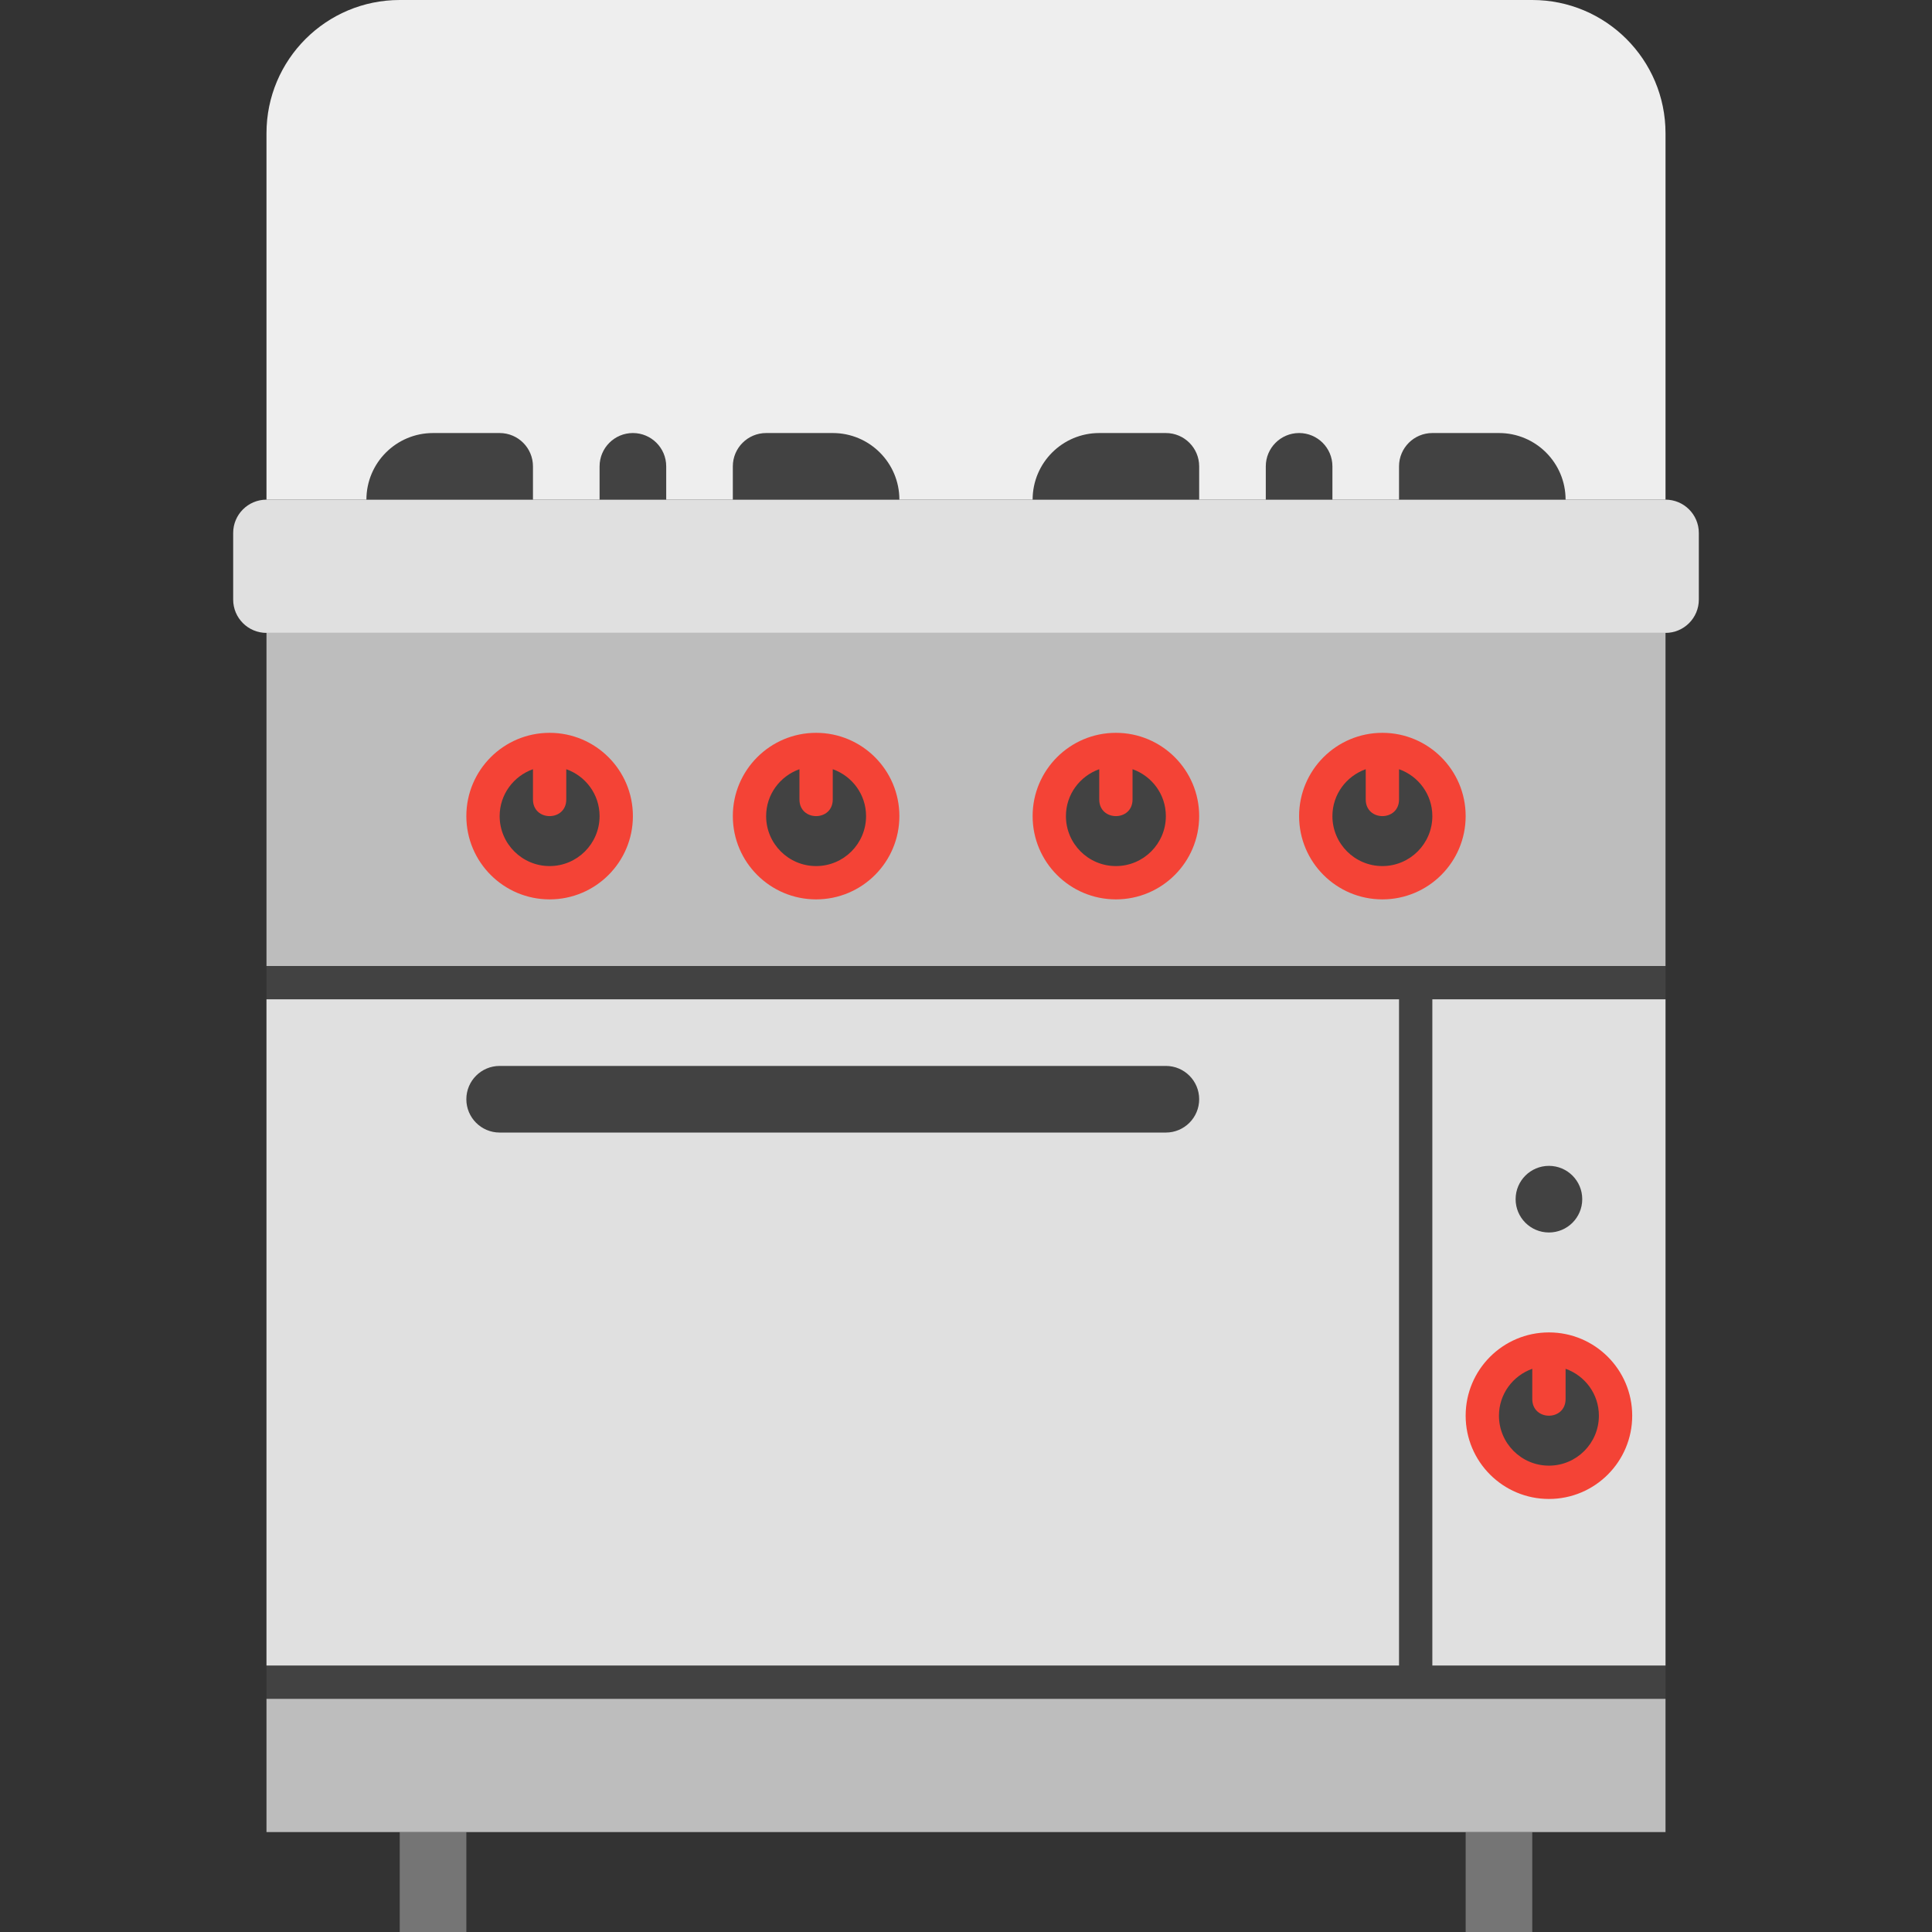 <?xml version="1.0" encoding="iso-8859-1"?>
<!-- Uploaded to: SVG Repo, www.svgrepo.com, Generator: SVG Repo Mixer Tools -->
<svg version="1.1" id="Layer_1" xmlns="http://www.w3.org/2000/svg" xmlns:xlink="http://www.w3.org/1999/xlink" 
	 viewBox="0 0 512 512" xml:space="preserve">
<rect x="0" y="0" width="512" height="512" fill="#333333" stroke="none"/>
<g>
	<rect x="105.931" y="485.517" style="fill:#757575;" width="17.655" height="26.483"/>
	<rect x="388.414" y="485.517" style="fill:#757575;" width="17.655" height="26.483"/>
</g>
<rect x="70.621" y="256" style="fill:#424242;" width="370.759" height="194.207"/>
<g>
	<rect x="70.621" y="167.724" style="fill:#BDBDBD;" width="370.759" height="88.276"/>
	<rect x="70.621" y="450.207" style="fill:#BDBDBD;" width="370.759" height="35.31"/>
</g>
<g>
	<rect x="70.621" y="264.828" style="fill:#E0E0E0;" width="300.138" height="176.552"/>
	<rect x="379.586" y="264.828" style="fill:#E0E0E0;" width="61.793" height="176.552"/>
</g>
<circle style="fill:#F44336;" cx="410.483" cy="375.172" r="22.069"/>
<path style="fill:#424242;" d="M414.897,362.743v8.015c0,5.888-8.828,5.888-8.828,0v-8.015c-5.129,1.827-8.828,6.674-8.828,12.429
	c0,7.309,5.932,13.241,13.241,13.241s13.241-5.932,13.241-13.241C423.724,369.417,420.025,364.562,414.897,362.743z"/>
<circle style="fill:#F44336;" cx="145.655" cy="216.276" r="22.069"/>
<path style="fill:#424242;" d="M150.069,203.847v8.015c0,5.888-8.828,5.888-8.828,0v-8.015c-5.129,1.827-8.828,6.674-8.828,12.429
	c0,7.309,5.932,13.241,13.241,13.241s13.241-5.932,13.241-13.241C158.897,210.52,155.198,205.665,150.069,203.847z"/>
<circle style="fill:#F44336;" cx="366.345" cy="216.276" r="22.069"/>
<path style="fill:#424242;" d="M370.759,203.847v8.015c0,5.888-8.828,5.888-8.828,0v-8.015c-5.129,1.827-8.828,6.674-8.828,12.429
	c0,7.309,5.932,13.241,13.241,13.241s13.241-5.932,13.241-13.241C379.586,210.52,375.887,205.665,370.759,203.847z"/>
<circle style="fill:#F44336;" cx="216.276" cy="216.276" r="22.069"/>
<path style="fill:#424242;" d="M220.69,203.847v8.015c0,5.888-8.828,5.888-8.828,0v-8.015c-5.129,1.827-8.828,6.674-8.828,12.429
	c0,7.309,5.932,13.241,13.241,13.241s13.241-5.932,13.241-13.241C229.517,210.52,225.818,205.665,220.69,203.847z"/>
<circle style="fill:#F44336;" cx="295.724" cy="216.276" r="22.069"/>
<g>
	<path style="fill:#424242;" d="M300.138,203.847v8.015c0,5.888-8.828,5.888-8.828,0v-8.015c-5.129,1.827-8.828,6.674-8.828,12.429
		c0,7.309,5.932,13.241,13.241,13.241c7.309,0,13.241-5.932,13.241-13.241C308.966,210.52,305.267,205.665,300.138,203.847z"/>
	<circle style="fill:#424242;" cx="410.483" cy="317.793" r="8.828"/>
	<path style="fill:#424242;" d="M308.966,300.138H132.414c-4.873,0-8.828-3.955-8.828-8.828l0,0c0-4.873,3.955-8.828,8.828-8.828
		h176.552c4.873,0,8.828,3.955,8.828,8.828l0,0C317.793,296.183,313.838,300.138,308.966,300.138z"/>
</g>
<path style="fill:#E0E0E0;" d="M441.379,167.724H70.621c-4.873,0-8.828-3.955-8.828-8.828v-17.655c0-4.873,3.955-8.828,8.828-8.828
	h370.759c4.873,0,8.828,3.955,8.828,8.828v17.655C450.207,163.769,446.252,167.724,441.379,167.724z"/>
<path style="fill:#EEEEEE;" d="M406.069,0H105.931c-19.5,0-35.31,15.81-35.31,35.31v97.103h370.759V35.31
	C441.379,15.81,425.569,0,406.069,0z"/>
<g>
	<path style="fill:#424242;" d="M132.414,114.759h-17.655c-9.754,0-17.655,7.901-17.655,17.655l0,0h44.138v-8.828
		C141.241,118.713,137.287,114.759,132.414,114.759z"/>
	<path style="fill:#424242;" d="M194.207,132.414h44.138l0,0c0-9.754-7.901-17.655-17.655-17.655h-17.655
		c-4.873,0-8.828,3.955-8.828,8.828V132.414z"/>
	<path style="fill:#424242;" d="M176.552,132.414h-17.655v-8.828c0-4.873,3.955-8.828,8.828-8.828l0,0
		c4.873,0,8.828,3.955,8.828,8.828V132.414z"/>
	<path style="fill:#424242;" d="M370.759,123.586v8.828h44.138l0,0c0-9.754-7.901-17.655-17.655-17.655h-17.655
		C374.713,114.759,370.759,118.713,370.759,123.586z"/>
	<path style="fill:#424242;" d="M308.966,114.759H291.31c-9.754,0-17.655,7.901-17.655,17.655l0,0h44.138v-8.828
		C317.793,118.713,313.838,114.759,308.966,114.759z"/>
	<path style="fill:#424242;" d="M353.103,132.414h-17.655v-8.828c0-4.873,3.955-8.828,8.828-8.828l0,0
		c4.873,0,8.828,3.955,8.828,8.828V132.414z"/>
</g>
</svg>